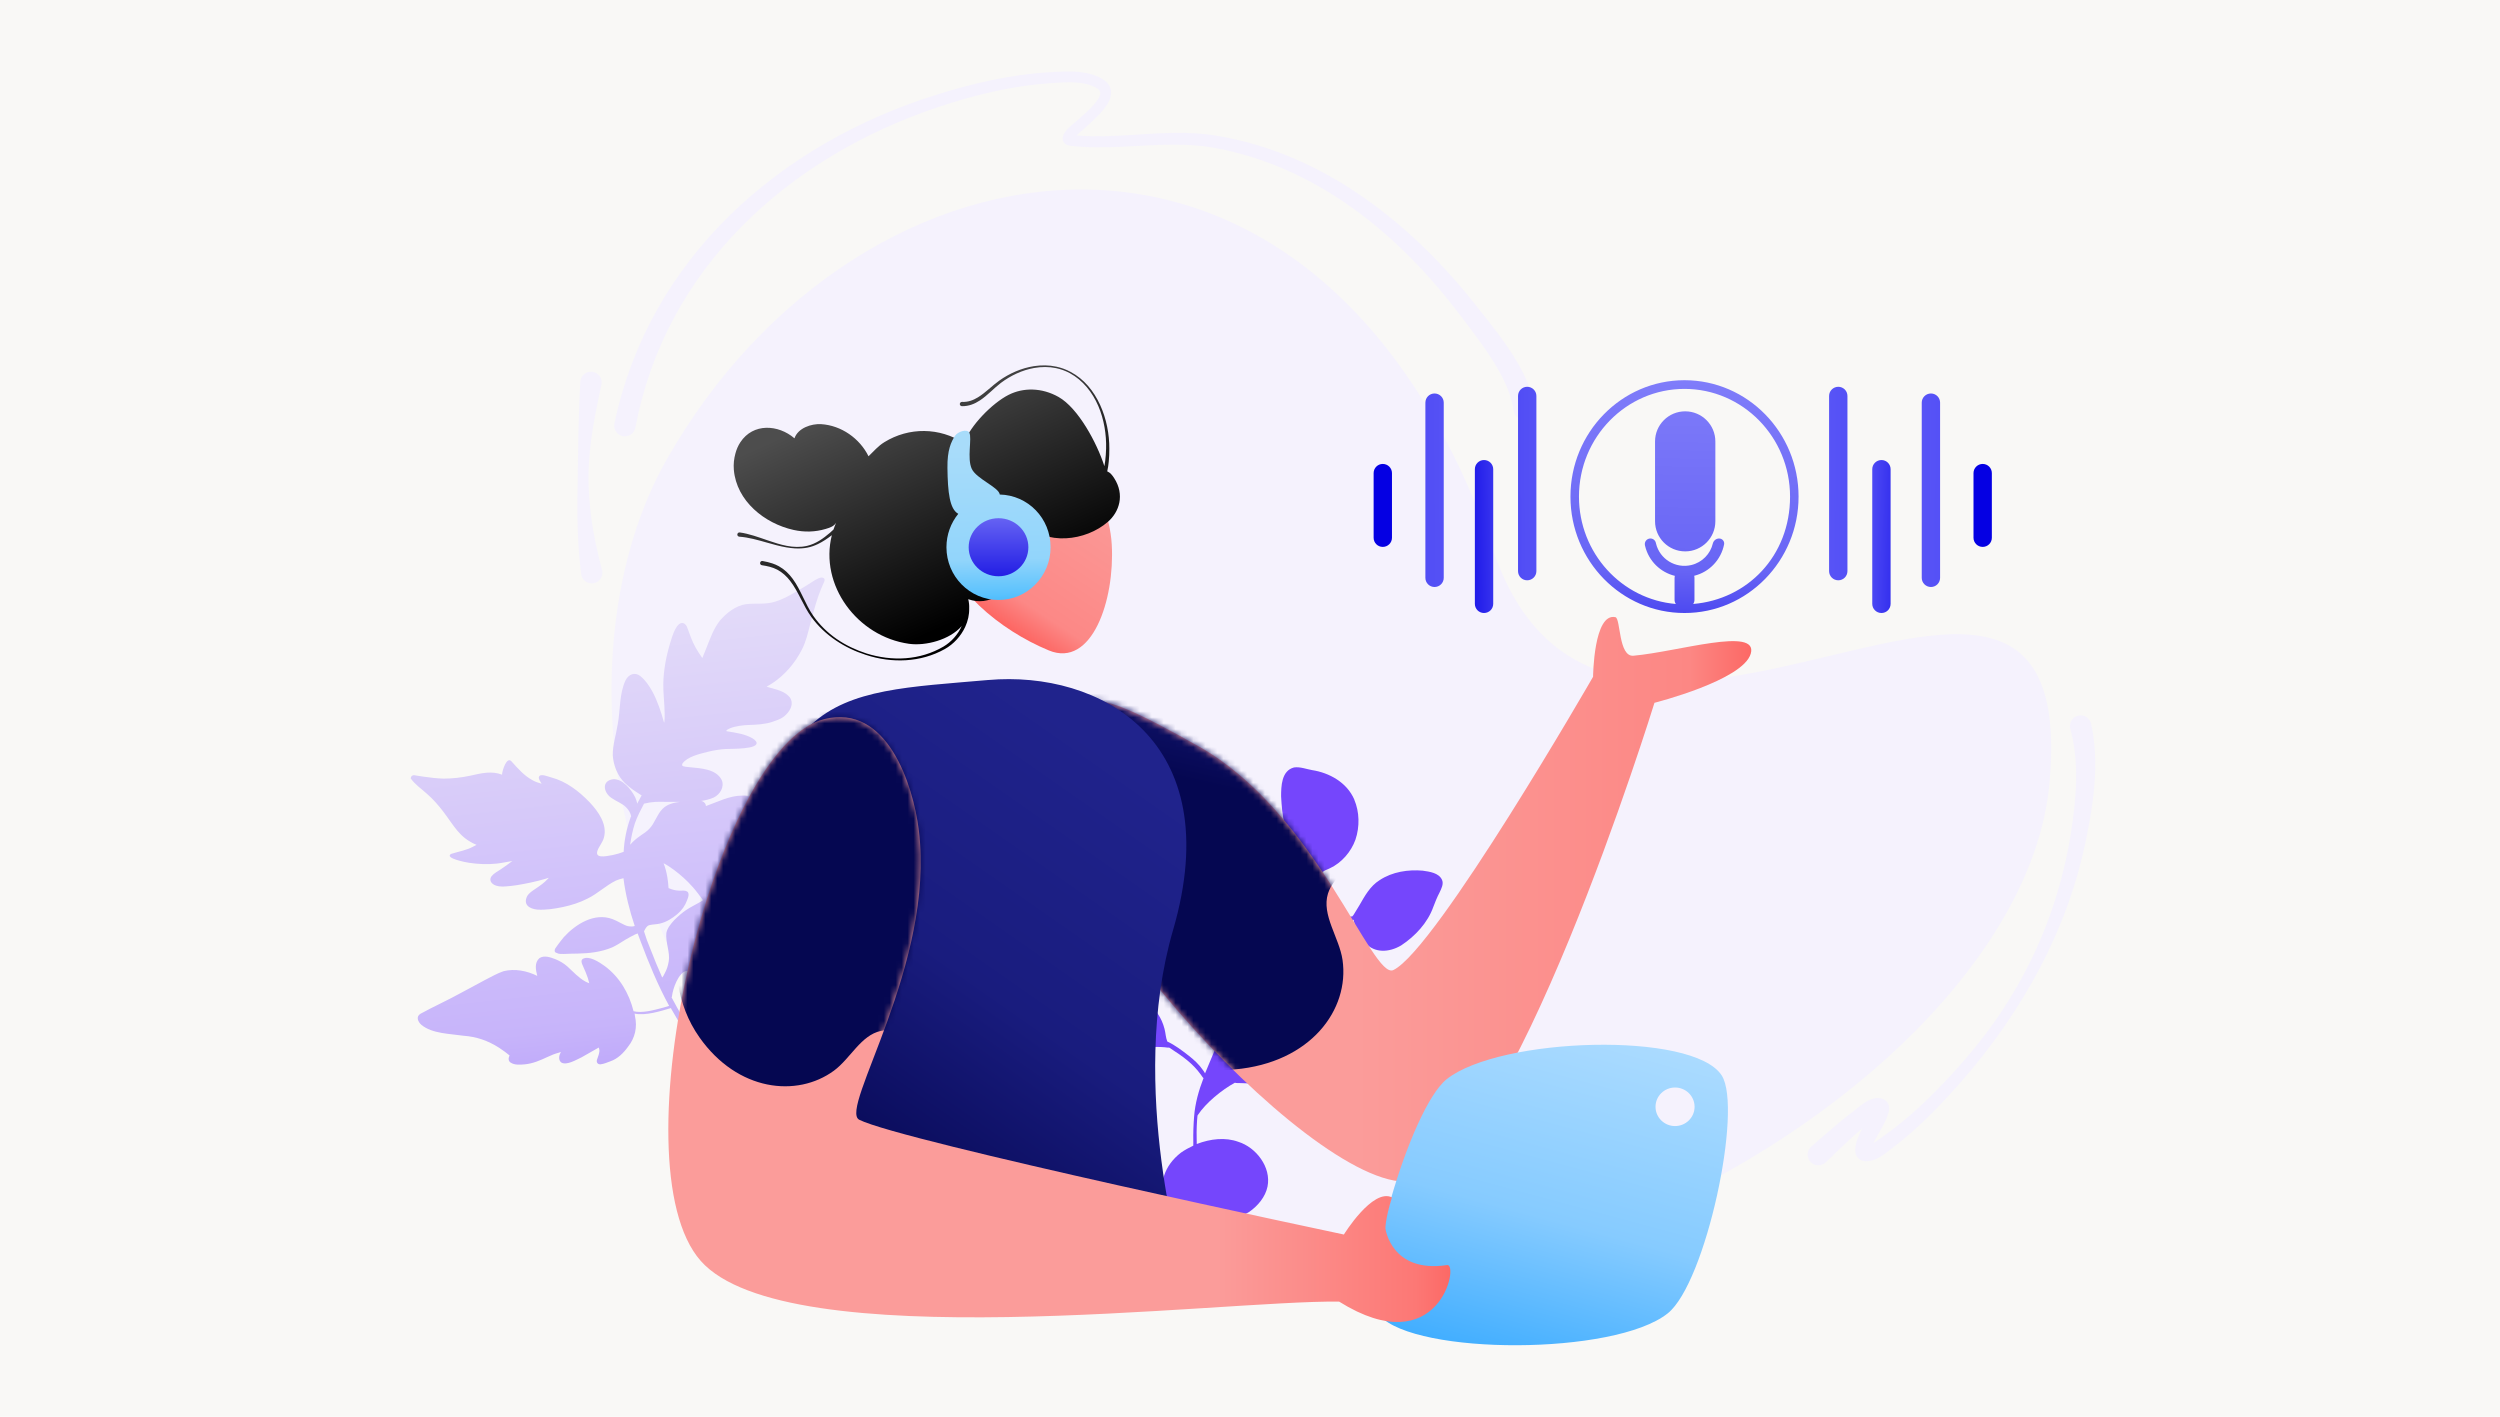 <svg xmlns="http://www.w3.org/2000/svg" width="420" height="238" viewBox="0 0 420 238" fill="none"><rect width="420" height="238" fill="#F9F8F6"></rect><g clip-path="url(#clip0_103_4701)"><path fill-rule="evenodd" clip-rule="evenodd" d="M250.998 92.846C221.706 8.107 144.317 20.1 111.954 77.285C94.04 108.93 100.713 167.598 145.445 198.007C223.562 251.12 339.08 187.219 344.295 131.751C350.157 69.428 270.631 149.645 250.998 92.846Z" fill="#F5F2FD"></path><path fill-rule="evenodd" clip-rule="evenodd" d="M180.844 22.749C186.964 23.28 193.112 22.166 199.312 22.337C200.966 22.381 202.621 22.512 204.282 22.783C213.272 24.245 221.442 27.909 228.749 32.937C236.02 37.941 242.441 44.305 247.923 51.255C250.087 54 252.806 57.285 254.855 60.767C256.329 63.285 257.452 65.914 257.847 68.523C257.984 69.504 257.301 70.411 256.315 70.549C255.33 70.685 254.423 70.001 254.287 69.019C254.007 66.818 253.086 64.595 251.899 62.447C250.015 59.05 247.477 55.838 245.456 53.148C240.299 46.303 234.244 39.982 227.296 34.999C220.364 30.023 212.554 26.376 203.93 24.823C201.572 24.402 199.219 24.282 196.868 24.3C191.143 24.344 185.454 25.168 179.802 24.487C179.32 24.43 179.025 24.244 178.852 24.057C178.579 23.775 178.47 23.421 178.543 23.004C178.607 22.683 178.838 22.254 179.204 21.838C179.736 21.247 180.534 20.619 180.73 20.438C181.528 19.676 183.549 18.159 184.477 16.64C184.722 16.24 184.893 15.854 184.836 15.488C184.786 15.195 184.547 14.962 184.152 14.738C183.297 14.26 182.31 14.024 181.296 13.912C179.664 13.733 177.938 13.878 176.435 13.976C173.263 14.19 170.128 14.676 167.029 15.357C163.914 16.041 160.844 16.923 157.823 17.918C145.152 22.125 133.602 28.923 124.598 38.054C115.658 47.124 109.251 58.502 106.741 71.861C106.547 72.832 105.604 73.465 104.626 73.271C103.655 73.078 103.023 72.133 103.216 71.163C106.15 57.219 113.112 45.446 122.663 36.118C132.106 26.902 144.072 20.068 157.191 15.96C160.29 14.981 163.434 14.121 166.619 13.457C169.82 12.79 173.056 12.321 176.321 12.134C177.924 12.041 179.759 11.914 181.498 12.114C182.765 12.259 183.972 12.572 185.036 13.169C186.639 14.072 186.892 15.278 186.496 16.538C185.878 18.495 183.038 20.75 181.987 21.757C181.844 21.895 181.289 22.314 180.844 22.757V22.749Z" fill="#F5F2FD"></path><path fill-rule="evenodd" clip-rule="evenodd" d="M101.067 64.488C100.376 67.701 99.723 70.794 99.319 73.901C99.146 75.171 99.024 76.437 98.946 77.704C98.896 78.553 98.86 79.401 98.86 80.248C98.873 82.36 99.032 84.465 99.291 86.584C99.665 89.651 100.328 92.707 101.176 95.869C101.37 96.841 100.731 97.784 99.76 97.976C98.782 98.165 97.84 97.531 97.645 96.56C97.22 93.189 97.047 89.951 97.004 86.743C96.984 84.906 97.011 83.091 97.041 81.272C97.061 80.061 97.077 78.851 97.091 77.637C97.113 75.827 97.141 74.016 97.184 72.182C97.257 69.494 97.334 66.79 97.507 63.992C97.644 63.011 98.557 62.326 99.535 62.462C100.52 62.6 101.204 63.507 101.067 64.488Z" fill="#F5F2FD"></path><path fill-rule="evenodd" clip-rule="evenodd" d="M312.846 189.593C312.12 190.2 311.422 190.826 310.724 191.462C309.358 192.719 308.035 194.019 306.691 195.304C305.956 195.973 304.821 195.921 304.151 195.19C303.483 194.459 303.533 193.323 304.267 192.656C305.683 191.421 307.086 190.173 308.525 188.964C309.503 188.142 310.488 187.338 311.517 186.573C311.992 186.223 312.977 185.338 313.891 184.881C314.689 184.478 315.473 184.359 316.085 184.54C316.883 184.774 317.372 185.335 317.386 186.245C317.399 186.919 316.831 188.147 316.717 188.385C316.235 189.395 315.63 190.343 315.098 191.33C314.976 191.559 314.862 191.788 314.746 192.024C315.544 191.568 316.306 190.935 316.867 190.542C318.873 189.117 320.787 187.519 322.613 185.824C324.455 184.11 326.21 182.3 327.899 180.484C330.509 177.641 332.94 174.694 335.12 171.6C337.321 168.46 339.277 165.182 340.975 161.778C344.326 155.042 346.634 147.811 347.886 140.14C348.346 137.191 348.728 134.15 348.785 131.113C348.835 128.167 348.576 125.232 347.8 122.401C347.563 121.439 348.152 120.466 349.116 120.23C350.08 119.994 351.058 120.582 351.295 121.544C351.856 124.098 352.05 126.706 351.993 129.325C351.899 133.129 351.295 136.946 350.54 140.617C348.994 148.469 346.29 155.79 342.687 162.651C340.874 166.091 338.839 169.413 336.602 172.632C334.395 175.8 332 178.877 329.388 181.826C327.381 184.109 325.275 186.378 323.045 188.498C321.535 189.93 319.966 191.29 318.334 192.537C317.6 193.093 316.536 194.03 315.478 194.573C314.817 194.907 314.155 195.09 313.537 195.09C312.536 195.09 312.048 194.566 311.788 193.926C311.516 193.24 311.802 192.023 311.997 191.493C312.17 191.005 312.386 190.533 312.609 190.068C312.688 189.909 312.768 189.754 312.846 189.597V189.593Z" fill="#F5F2FD"></path><path d="M227.525 134.358C228.381 136.383 228.466 138.852 227.711 141.081C226.979 143.104 225.4 144.955 223.403 145.88C222.897 146.085 222.392 146.29 222.048 146.599C221.934 146.702 221.857 146.769 221.736 146.942C221.463 148.862 221.368 150.749 220.549 152.599C220.457 152.804 220.329 153.044 220.238 153.251C220.307 153.251 220.376 153.251 220.445 153.251C222.166 153.321 223.783 154.042 225.303 154.044C226.025 154.078 226.616 154.044 227.214 153.942C227.259 153.838 227.335 153.771 227.374 153.737C227.709 153.188 228.043 152.64 228.378 152.092C229.268 150.549 230.171 148.869 231.762 147.876C233.918 146.438 236.618 146.062 239.016 146.271C240.206 146.443 241.706 146.65 242.243 147.783C242.585 148.469 242.153 149.292 241.842 149.943C241.41 150.766 241.077 151.623 240.79 152.378C239.854 155.018 237.748 157.28 235.409 158.821C233.343 160.054 230.917 160.121 229.402 158.439C228.777 157.821 228.273 157.032 227.908 156.242C227.69 155.694 227.509 155.109 227.398 154.526C226.201 154.732 224.989 154.764 223.874 154.523C222.453 154.247 221.283 153.87 219.97 153.868C219.127 155.307 217.984 156.644 216.909 157.98C215.011 160.242 213.083 162.47 211.246 164.801C210.255 166.001 209.396 167.268 208.598 168.606C211.917 166.311 218.312 162.373 220.145 165.941C220.526 166.901 220.234 168.032 220.402 169.061C220.575 171.017 220.993 172.938 220.367 174.926C219.651 177.12 218.058 179.108 216.085 180.443C214.639 181.367 212.969 181.812 211.326 181.983C210.106 182.084 208.876 181.946 207.632 181.945C207.563 181.945 207.532 181.91 207.501 181.876C205.228 183.109 202.578 185.302 201.261 187.29C201.223 187.324 201.216 187.393 201.178 187.428C201.063 188.524 201.009 190 201.038 191.03C201.033 191.407 201.059 191.819 201.054 192.195C203.36 191.305 205.877 191.033 208.038 191.824C211.015 192.754 213.599 196.082 212.944 199.34C212.587 201.089 211.321 202.597 209.83 203.625C208.835 204.208 207.731 204.515 206.642 204.685C205.414 204.856 204.217 204.753 203.004 204.785C202.866 204.785 202.759 204.82 202.621 204.82C202.583 204.854 202.514 204.854 202.438 204.923C202.496 206.982 203.029 208.799 203.678 210.824C203.68 211.132 203.136 211.372 203.034 211.029C202.408 209.108 201.828 207.084 201.838 205.025C201.279 205.094 200.726 205.092 200.211 205.058C198.214 204.987 196.326 203.889 195.656 202.07C194.6 198.982 195.557 195.828 198.414 193.635C199.048 193.19 199.745 192.812 200.472 192.471C200.463 192.231 200.493 191.957 200.475 191.785C200.451 190.378 200.496 188.973 200.612 187.566C200.776 185.371 201.384 183.21 202.192 181.119C201.999 180.981 201.89 180.707 201.736 180.536C200.382 178.648 198.708 177.481 196.704 176.176C196.642 176.107 196.573 176.107 196.511 176.038C196.41 176.003 196.31 175.969 196.203 176.003C195.488 175.9 194.628 175.865 193.76 175.898C192.617 175.931 191.466 176.032 190.388 175.758C188.566 175.345 187.092 174.246 185.804 173.044C184.428 171.672 181.186 168.686 182.286 166.456C183.44 164.365 187.051 165.842 188.543 166.427C189.936 166.977 191.33 167.527 192.555 168.351C194.104 169.382 195.174 171.029 195.638 172.846C195.835 173.601 195.832 174.288 196.105 174.972C197.421 175.591 198.54 176.45 199.689 177.341C200.615 178.062 201.465 178.852 202.092 179.777C202.246 179.95 202.332 180.121 202.448 180.326C202.963 179.057 203.507 177.822 204.022 176.555C204.333 175.903 204.613 175.219 204.924 174.567L204.892 174.532C204.898 174.155 204.896 173.846 204.932 173.503C205.091 170.691 206.542 168.086 207.009 165.308C207.285 164.004 207.361 162.634 207.147 161.397C205.763 159.784 203.486 159.096 201.721 157.827C198.998 155.801 197.805 152.713 197.9 149.214C197.979 147.157 198.819 145.1 199.907 143.317C200.924 141.535 203.716 138.348 205.775 139.79C207.194 140.752 208.605 141.781 210.016 142.81C211.659 143.943 213.21 145.283 214.012 147.169C215.753 150.635 214.762 154.44 211.879 157.525C210.735 158.861 209.03 159.958 207.916 161.02C207.878 161.054 207.84 161.089 207.833 161.158C208.161 163.284 207.752 165.513 207.112 167.639C206.532 169.525 205.829 171.274 205.641 173.056C206.8 170.587 208.03 168.12 209.712 165.927C211.479 163.596 213.378 161.334 215.346 159.073C216.847 157.29 218.495 155.44 219.55 153.623C220.31 152.319 220.627 151.292 220.848 149.852C221.079 148.652 221.14 147.418 221.34 146.183C221.24 146.148 221.147 146.045 221.117 146.011C220.539 145.598 220.259 144.981 219.865 144.466C219.347 143.814 218.744 143.298 218.149 142.716C215.717 140.553 215.404 136.986 215.225 133.796C215.23 132.115 215.268 129.475 217.4 128.929C218.45 128.793 219.443 129.205 220.428 129.377C223.318 129.825 226.291 131.439 227.537 134.357L227.525 134.358Z" fill="url(#paint0_linear_103_4701)"></path><path d="M69.63 130.243C70.128 130.308 70.627 130.408 71.125 130.475C72.254 130.641 73.382 130.774 74.512 130.807C75.974 130.807 77.503 130.641 79.03 130.31C80.923 129.879 82.618 129.481 84.345 130.144V130.079C84.378 129.482 85.142 126.929 85.973 127.956C87.07 129.182 88.099 130.343 89.46 131.072C89.892 131.338 90.424 131.503 90.989 131.669C90.856 131.47 90.756 131.303 90.658 131.105C90.557 130.907 90.459 130.674 90.557 130.475C90.823 129.879 92.152 130.508 92.617 130.608C95.14 131.272 97.267 132.929 99.06 134.786C100.522 136.345 102.083 138.5 101.451 140.753C101.252 141.483 100.554 142.345 100.389 142.876C99.891 144.235 101.617 143.904 102.98 143.638C103.678 143.473 104.175 143.34 104.773 143.107C104.873 141.185 105.238 139.295 105.903 137.438C105.936 137.338 105.968 137.24 106.036 137.14C105.903 136.543 105.637 136.079 105.172 135.615C104.574 134.986 103.512 134.62 102.681 134.024C101.385 133.129 101.021 131.172 103.013 130.908C104.607 130.808 106.069 132.665 106.699 133.926C106.865 134.257 106.965 134.622 107.065 135.02C107.098 134.92 107.166 134.822 107.198 134.722C107.397 134.357 107.597 133.993 107.796 133.627C107.696 133.562 107.63 133.527 107.53 133.462C106.634 132.898 105.737 132.301 104.972 131.539C103.743 130.346 103.078 128.622 102.945 126.93C102.912 125.141 103.51 123.417 103.776 121.692C104.241 119.239 104.009 116.587 105.105 114.266C105.602 113.304 106.632 112.84 107.563 113.57C108.427 114.266 109.057 115.194 109.589 116.156C110.453 117.747 111.018 119.504 111.515 121.229C111.548 121.294 111.548 121.361 111.581 121.427C111.581 121.394 111.581 121.327 111.614 121.294C111.78 119.637 111.514 117.68 111.448 115.89C111.348 113.371 111.78 110.851 112.478 108.397C112.809 107.402 113.374 104.916 114.504 104.65C114.903 104.618 115.235 104.916 115.401 105.28C115.865 106.54 116.264 107.733 116.862 108.794C117.194 109.39 117.593 109.987 117.992 110.551C118.225 109.987 118.457 109.423 118.69 108.826C119.32 107.235 119.885 105.611 120.949 104.252C122.079 102.959 123.573 101.766 125.301 101.5C127.028 101.302 128.59 101.6 130.25 101.069C131.878 100.573 133.705 99.445 135.3 98.483C135.832 98.152 136.397 97.786 136.927 97.455C137.293 97.257 137.658 97.024 138.057 97.024C138.788 97.09 138.522 97.688 138.29 98.119C138.024 98.748 137.758 99.379 137.527 100.009C136.994 101.467 136.563 103.292 136.098 104.916C135.732 106.342 135.4 107.833 134.702 109.159C133.572 111.38 131.879 113.37 129.786 114.763C129.454 114.961 129.12 115.194 128.789 115.359C128.955 115.425 129.155 115.459 129.321 115.525C130.516 115.856 131.912 116.154 132.709 117.182C133.472 118.342 132.643 119.635 131.679 120.397C131.114 120.829 130.416 121.027 129.786 121.26C128.523 121.691 127.061 121.756 125.899 121.791C124.802 121.823 123.508 121.989 122.644 122.354C122.278 122.52 122.014 122.653 122.014 122.818C122.179 122.884 122.147 122.851 122.312 122.884C123.708 123.117 125.17 123.315 126.431 124.044C126.664 124.177 126.863 124.342 127.028 124.575C127.825 125.968 122.611 125.768 121.88 125.836C121.117 125.868 119.821 126.068 118.925 126.299C117.363 126.698 115.47 127.129 114.641 128.289C114.442 128.786 114.874 128.786 115.836 128.886C117.696 129.084 120.288 129.151 121.25 131.041C121.747 132.201 120.951 133.495 119.889 133.991C119.224 134.289 118.493 134.455 117.797 134.555C117.897 134.588 117.995 134.62 118.096 134.655C118.427 134.853 118.593 135.119 118.593 135.417C120.421 134.788 122.546 133.66 124.672 133.66C125.569 133.627 126.897 133.926 126.764 135.086C126.699 135.417 126.465 135.683 126.232 135.948C126.066 136.114 125.9 136.246 125.735 136.379C126.498 136.612 127.229 136.91 127.994 137.043C129.157 137.276 130.917 137.474 132.213 137.971C133.641 138.502 134.87 139.429 135.967 140.457C137.162 141.552 138.126 142.81 138.757 144.302C139.289 145.495 139.653 146.457 140.351 147.485C140.617 147.85 140.849 148.247 141.147 148.612C141.446 148.978 141.778 149.442 140.982 149.474C139.354 149.374 137.991 148.778 136.431 148.712C131.349 148.281 130.319 152.161 125.968 150.304C124.938 149.873 124.042 149.243 123.278 148.48C122.482 147.65 121.784 146.955 120.92 146.324C121.053 147.618 121.02 148.943 121.153 150.237V150.369C121.452 150.269 121.718 150.204 122.017 150.137C122.615 150.004 123.28 149.904 123.877 150.104C124.608 150.337 125.007 151.066 125.04 151.795C125.173 151.795 125.306 151.828 125.472 151.828C125.871 151.861 126.635 151.894 126.833 151.894C128.096 151.861 129.259 151.363 130.487 151.197C131.715 151.031 132.978 151.728 132.912 153.087C132.912 153.683 132.679 154.247 132.315 154.711C132.182 154.876 132.049 155.042 131.883 155.175C131.948 155.407 132.049 155.671 132.149 155.904C132.747 157.297 133.776 158.523 134.972 159.618C136.832 161.077 139.655 161.706 142.213 162.004C143.077 162.104 143.941 162.17 144.772 162.37C145.236 162.47 145.869 162.535 146 163.066C146.033 163.299 145.867 163.53 145.734 163.73C145.435 164.161 145.103 164.56 144.804 164.991C143.509 166.715 141.882 168.174 140.021 169.201C138.924 169.798 137.761 170.394 136.5 170.462C134.408 170.66 132.548 168.672 130.986 167.477C130.654 167.179 129.723 166.582 129.226 166.417C128.595 166.184 127.963 166.086 127.199 166.051C127.566 166.449 127.897 166.88 128.129 167.377C128.727 168.901 126.768 169.001 125.771 168.803C122.914 168.041 120.822 165.786 118.33 164.36C116.969 163.53 115.508 162.404 114.444 163.663C113.813 164.36 113.414 165.32 113.148 166.182C113.015 166.58 112.949 167.011 112.882 167.442C112.882 167.475 112.849 167.508 112.816 167.542C114.045 169.896 115.44 172.151 116.769 174.438C118.165 176.791 119.559 179.145 121.02 181.465C121.651 181.002 122.316 180.538 123.047 180.172C123.677 179.874 124.408 179.708 125.106 179.907C125.538 180.04 126.002 180.205 126.369 180.503C126.667 180.503 127.034 180.438 127.398 180.403C127.93 180.338 128.495 180.371 129.025 180.436C130.553 180.634 132.315 181.364 132.945 182.857H132.978C134.173 183.321 135.203 184.15 136.001 185.112C136.765 186.007 137.33 187.035 137.995 187.997C138.858 189.223 140.121 190.119 141.415 191.08C142.113 191.874 140.75 191.974 140.22 191.974C139.19 192.007 138.193 191.942 137.164 191.942C135.536 191.876 133.909 192.042 132.247 192.007C130.919 191.942 129.558 191.742 128.295 191.343C127.83 191.178 127.398 191.012 126.966 190.812C128.063 192.504 129.126 194.226 130.155 195.951C130.786 197.011 131.418 198.039 131.916 199.166C132.48 200.392 132.88 201.72 133.244 203.011C133.676 204.735 134.173 206.525 134.173 208.315C133.975 208.811 133.244 208.548 133.209 208.049C133.177 207.385 132.878 205.53 132.81 205.33C132.446 203.44 131.548 200.523 130.917 199.23C129.089 195.749 126.864 192.466 124.772 189.117C120.621 182.819 116.701 176.353 112.948 169.789C112.847 169.656 112.782 169.491 112.714 169.358C111.02 169.855 108.463 170.684 106.602 170.286C106.635 170.418 106.668 170.551 106.668 170.684C107.1 172.541 106.701 174.363 105.505 175.857C104.742 176.917 103.778 177.879 102.515 178.31C101.983 178.508 101.453 178.741 100.888 178.807C100.423 178.839 100.157 178.476 100.29 178.045C100.456 177.514 100.622 177.215 100.689 176.686C100.722 176.488 100.689 176.222 100.589 175.989C99.66 176.553 98.663 177.05 97.732 177.614C96.868 178.012 95.208 179.039 94.311 178.508C93.814 178.143 93.879 177.414 94.145 176.917C94.178 176.851 94.211 176.784 94.246 176.751C94.113 176.784 93.98 176.784 93.879 176.851C93.249 177.017 92.651 177.25 91.953 177.581C90.758 178.145 89.528 178.676 88.199 178.807C87.403 178.872 86.472 178.972 85.774 178.508C85.342 178.21 85.408 177.714 85.608 177.315C85.076 176.884 84.511 176.453 83.848 176.022C81.987 174.829 80.061 174.165 77.836 174C75.611 173.669 72.588 173.669 70.795 172.175C70.23 171.679 69.831 170.817 70.629 170.318C72.921 169.058 75.312 167.998 77.572 166.737C78.9 166.008 80.196 165.311 81.524 164.615C82.521 164.118 83.518 163.52 84.613 163.156C86.506 162.692 88.533 163.091 90.26 163.951C89.994 162.891 89.763 161.73 90.626 160.966C91.423 160.435 92.487 160.834 93.283 161.132C94.014 161.43 94.712 161.828 95.31 162.358C96.372 163.32 97.17 164.248 98.366 164.911C98.564 165.011 98.765 165.11 98.996 165.177C98.863 164.58 98.665 163.984 98.398 163.353C98.233 162.954 98.032 162.523 97.866 162.127C97.701 161.796 97.568 161.332 97.899 161.099C98.929 160.47 100.722 161.663 101.586 162.292C104.077 164.116 105.704 166.901 106.435 169.884C107.864 170.249 109.79 169.718 111.417 169.287C111.749 169.187 112.082 169.089 112.414 168.989C110.52 165.508 108.992 161.796 107.597 158.082C107.432 157.683 107.299 157.252 107.133 156.821C107 156.887 106.834 156.921 106.701 156.987C106.136 157.252 105.638 157.551 105.106 157.849C104.343 158.313 103.612 158.811 102.814 159.175C100.986 159.937 98.995 160.17 97.034 160.203C96.27 160.203 95.505 160.235 94.741 160.268C94.377 160.268 93.845 160.301 93.546 160.103C93.446 160.07 93.347 160.037 93.28 159.97C93.081 159.737 93.214 159.406 93.38 159.208C93.48 159.042 93.579 158.909 93.679 158.777C94.011 158.346 94.344 157.882 94.709 157.451C96.702 155.263 99.856 153.273 102.88 154.401C103.809 154.732 104.839 155.461 105.504 155.594C105.968 155.659 106.3 155.694 106.634 155.561C105.77 152.975 105.072 150.257 104.74 147.538C104.275 147.638 103.876 147.771 103.477 147.937C101.783 148.766 100.421 150.125 98.727 150.954C97.431 151.618 96.002 152.081 94.574 152.38C93.145 152.678 91.684 152.911 90.255 152.811C88.927 152.678 87.864 151.982 88.56 150.556C88.892 149.992 89.457 149.661 89.989 149.295C90.72 148.799 91.418 148.333 92.081 147.604C92.114 147.571 92.147 147.504 92.181 147.471C92.015 147.536 91.817 147.571 91.649 147.636C90.088 148.1 88.493 148.431 86.898 148.697C86.201 148.797 85.503 148.895 84.806 148.93C84.141 148.962 83.445 148.93 82.88 148.564C82.383 148.233 82.215 147.702 82.582 147.205C82.981 146.709 83.578 146.411 84.076 146.078C84.806 145.581 85.437 145.15 86.069 144.652C85.206 144.785 84.342 144.983 83.478 145.083C81.916 145.248 80.356 145.183 78.795 144.95C78.363 144.885 74.609 144.188 75.772 143.459C77.133 143.028 78.363 142.862 79.558 142.198C79.724 142.098 79.89 142.033 80.056 141.933C77.133 140.707 76.335 138.783 74.376 136.231C73.711 135.369 72.749 134.241 71.785 133.414C70.855 132.551 69.725 131.822 68.995 130.762C69.028 130.398 69.293 130.198 69.625 130.231L69.63 130.243ZM106.666 138.298C106.3 139.426 106.036 140.652 105.87 141.912C106.402 141.283 107.033 140.784 107.698 140.321C108.23 139.955 108.627 139.724 109.093 139.226C109.99 138.331 110.322 136.905 111.286 135.91C112.049 135.115 113.146 134.85 114.209 134.717H114.274H112.281C111.284 134.717 110.355 134.651 109.458 134.783C109.026 134.815 108.627 134.948 108.195 135.015C107.63 136.076 107.065 137.171 106.668 138.298H106.666ZM109.225 159.318C109.89 161.042 110.553 162.666 111.251 164.225C111.384 164.06 111.517 163.86 111.617 163.629C112.016 162.899 112.215 162.303 112.348 161.506C112.614 160.047 111.783 158.323 111.949 156.732C112.115 155.902 112.68 155.24 113.245 154.609C113.875 153.98 114.54 153.383 115.271 152.885C116.067 152.354 116.931 151.957 117.762 151.459C117.895 151.394 117.995 151.294 118.094 151.226C117.529 150.464 116.997 149.702 116.366 149.006C115.37 147.878 114.307 146.95 113.245 146.154C112.647 145.723 112.082 145.324 111.484 145.026C111.783 145.788 111.982 146.585 112.115 147.38C112.215 147.976 112.281 148.573 112.314 149.204C112.479 149.269 112.68 149.337 112.846 149.402C113.343 149.568 113.775 149.635 114.373 149.635C115.734 149.502 115.934 150.066 115.435 151.226C115.103 152.154 114.539 152.951 113.775 153.58C112.944 154.276 112.015 154.873 110.952 155.139C110.387 155.304 109.757 155.271 109.192 155.404C108.727 155.47 108.461 155.901 108.195 156.464C108.494 157.459 108.826 158.387 109.225 159.316V159.318Z" fill="url(#paint1_linear_103_4701)"></path><path fill-rule="evenodd" clip-rule="evenodd" d="M282.994 63.874C272.422 63.874 263.836 72.637 263.836 83.43C263.836 94.224 272.424 102.986 282.994 102.986C293.565 102.986 302.159 94.224 302.159 83.43C302.159 72.637 293.572 63.874 282.994 63.874ZM281.542 101.467C272.438 100.709 265.267 92.917 265.267 83.432C265.267 73.444 273.213 65.335 282.994 65.335C292.776 65.335 300.729 73.444 300.729 83.432C300.729 93.421 293.558 100.709 284.454 101.467C284.591 101.264 284.67 101.029 284.67 100.779V97.066C284.67 96.95 284.656 96.84 284.62 96.733C287.26 96.081 289.151 93.967 289.647 91.467C289.697 91.222 289.633 90.969 289.474 90.776C289.315 90.582 289.079 90.472 288.827 90.472V90.465C288.315 90.465 287.878 90.814 287.755 91.307C287.346 93.043 285.987 94.488 284.124 94.929C281.485 95.557 278.831 93.927 278.206 91.293C278.199 91.262 278.192 91.231 278.183 91.198C278.09 90.769 277.708 90.465 277.27 90.465C276.981 90.465 276.715 90.595 276.535 90.815C276.356 91.038 276.29 91.327 276.349 91.605C276.363 91.646 276.369 91.686 276.378 91.729C276.99 94.283 278.975 96.153 281.369 96.741C281.34 96.847 281.326 96.955 281.326 97.067V100.781C281.326 101.031 281.405 101.266 281.542 101.469V101.467ZM278.047 74.163C278.047 71.371 280.312 69.104 283.11 69.104C285.909 69.104 288.18 71.371 288.18 74.163V87.574C288.18 90.365 285.916 92.633 283.11 92.633C280.305 92.633 278.047 90.365 278.047 87.574V74.163Z" fill="url(#paint2_linear_103_4701)"></path><path fill-rule="evenodd" clip-rule="evenodd" d="M307.287 66.518C307.287 65.669 307.983 64.98 308.833 64.98C309.683 64.98 310.37 65.669 310.37 66.518V95.953C310.37 96.802 309.684 97.491 308.833 97.491C307.981 97.491 307.287 96.802 307.287 95.953V66.518Z" fill="url(#paint3_linear_103_4701)"></path><path fill-rule="evenodd" clip-rule="evenodd" d="M314.539 78.823C314.539 77.975 315.235 77.285 316.085 77.285C316.935 77.285 317.622 77.975 317.622 78.823V101.448C317.622 102.297 316.936 102.986 316.085 102.986C315.233 102.986 314.539 102.297 314.539 101.448V78.823Z" fill="url(#paint4_linear_103_4701)"></path><path fill-rule="evenodd" clip-rule="evenodd" d="M322.852 67.642C322.852 66.794 323.548 66.104 324.398 66.104C325.248 66.104 325.935 66.794 325.935 67.642V97.078C325.935 97.926 325.249 98.616 324.398 98.616C323.546 98.616 322.852 97.926 322.852 97.078V67.642Z" fill="url(#paint5_linear_103_4701)"></path><path fill-rule="evenodd" clip-rule="evenodd" d="M331.548 79.479C331.548 78.63 332.244 77.941 333.094 77.941C333.944 77.941 334.631 78.63 334.631 79.479V90.343C334.631 91.191 333.946 91.881 333.094 91.881C332.242 91.881 331.548 91.191 331.548 90.343V79.479Z" fill="url(#paint6_linear_103_4701)"></path><path fill-rule="evenodd" clip-rule="evenodd" d="M258.113 66.518C258.113 65.669 257.417 64.98 256.567 64.98C255.717 64.98 255.03 65.669 255.03 66.518V95.953C255.03 96.802 255.716 97.491 256.567 97.491C257.419 97.491 258.113 96.802 258.113 95.953V66.518Z" fill="url(#paint7_linear_103_4701)"></path><path fill-rule="evenodd" clip-rule="evenodd" d="M250.861 78.823C250.861 77.975 250.165 77.285 249.315 77.285C248.465 77.285 247.777 77.975 247.777 78.823V101.448C247.777 102.297 248.463 102.986 249.315 102.986C250.166 102.986 250.861 102.297 250.861 101.448V78.823Z" fill="url(#paint8_linear_103_4701)"></path><path fill-rule="evenodd" clip-rule="evenodd" d="M242.548 67.642C242.548 66.794 241.852 66.104 241.002 66.104C240.152 66.104 239.465 66.794 239.465 67.642V97.078C239.465 97.926 240.151 98.616 241.002 98.616C241.854 98.616 242.548 97.926 242.548 97.078V67.642Z" fill="url(#paint9_linear_103_4701)"></path><path fill-rule="evenodd" clip-rule="evenodd" d="M233.852 79.479C233.852 78.63 233.156 77.941 232.306 77.941C231.456 77.941 230.769 78.63 230.769 79.479V90.343C230.769 91.191 231.454 91.881 232.306 91.881C233.158 91.881 233.852 91.191 233.852 90.343V79.479Z" fill="url(#paint10_linear_103_4701)"></path><path fill-rule="evenodd" clip-rule="evenodd" d="M171.006 74.708C163.171 74.708 157.458 81.908 158.573 91.683C159.364 98.609 167.834 105.819 176.216 109.276C183.454 112.263 187.305 100.807 186.776 91.501C186.213 81.68 178.835 74.709 171.006 74.709V74.708Z" fill="url(#paint11_linear_103_4701)"></path><path fill-rule="evenodd" clip-rule="evenodd" d="M186.014 79.187C186.517 79.394 186.869 79.839 187.165 80.303C189.02 83.155 188.006 86.031 186.137 87.658C182.419 90.903 175.717 91.763 171.977 87.806C171.883 90.701 172.006 93.443 170.855 96.205C169.518 99.433 166.21 101.95 162.664 100.664C162.8 101.204 162.843 101.717 162.822 102.204C162.852 103.269 162.607 104.326 162.161 105.302C161.442 106.868 160.198 108.223 158.73 109.04C156.695 110.182 154.465 110.78 152.2 110.918C149.949 111.056 147.662 110.738 145.483 110.025C143.671 109.449 141.946 108.626 140.393 107.569C138.833 106.509 137.437 105.211 136.307 103.655C134.963 101.812 134.156 99.41 132.74 97.579C132.151 96.819 131.453 96.162 130.561 95.695C130.159 95.486 129.749 95.338 129.324 95.222C128.893 95.105 128.447 95.026 127.994 94.957C127.792 94.924 127.664 94.738 127.699 94.543C127.728 94.348 127.915 94.215 128.108 94.248C128.684 94.353 129.245 94.478 129.784 94.662C130.157 94.788 130.509 94.941 130.862 95.136C131.819 95.672 132.558 96.405 133.177 97.248C134.55 99.124 135.305 101.554 136.614 103.436C137.686 104.978 139.031 106.283 140.548 107.338C142.073 108.395 143.777 109.202 145.554 109.778C147.712 110.454 149.963 110.749 152.178 110.58C154.378 110.411 156.536 109.78 158.499 108.63C159.815 107.854 160.929 106.609 161.57 105.176C159.549 107.502 155.508 108.55 152.717 108.159C143.986 106.935 137.635 98.262 139.75 89.91C139.024 90.47 138.24 91.003 137.406 91.403C136.837 91.674 136.248 91.888 135.63 92.003C134.918 92.143 134.213 92.169 133.502 92.126C133.033 92.096 132.567 92.036 132.099 91.957C131.042 91.776 129.977 91.481 128.913 91.177C127.324 90.727 125.748 90.269 124.195 90.162C123.993 90.141 123.85 89.965 123.872 89.769C123.893 89.572 124.066 89.429 124.268 89.448C125.85 89.662 127.433 90.253 129.029 90.801C130.064 91.157 131.107 91.496 132.151 91.698C132.719 91.808 133.294 91.876 133.863 91.882C134.438 91.891 135.006 91.836 135.568 91.71C136.302 91.543 136.984 91.236 137.625 90.85C138.273 90.46 138.876 89.988 139.437 89.503C139.631 89.329 139.833 89.151 140.026 88.965C140.156 88.584 140.299 88.203 140.465 87.824C140.106 88.429 139.372 88.665 138.732 88.856C136.95 89.391 135.129 89.432 133.31 89.027C128.442 87.941 123.731 84.174 123.285 78.92C123.206 78.003 123.306 77.066 123.551 76.18C123.724 75.522 123.997 74.884 124.372 74.311C126.515 71.035 130.758 71.301 133.469 73.637C134.058 71.909 136.302 71.159 137.95 71.257C141.331 71.464 144.437 73.656 145.912 76.654C146.796 75.816 147.494 74.949 148.565 74.289C152.722 71.723 157.865 71.789 161.941 74.444C162.999 71.482 166.696 67.735 169.435 66.34C171.902 65.087 175.008 65.095 177.835 66.688C181.136 68.552 184.285 74.406 185.537 78.318C185.594 78.027 185.638 77.732 185.674 77.437C185.76 76.754 185.803 76.065 185.824 75.387C185.888 73.014 185.486 70.449 184.501 68.175C183.509 65.89 181.941 63.904 179.74 62.697C178.992 62.293 178.215 62.014 177.423 61.849C176.207 61.595 174.956 61.605 173.733 61.823C171.719 62.18 169.777 63.104 168.145 64.331C166.981 65.216 165.894 66.433 164.635 67.264C163.736 67.857 162.75 68.256 161.599 68.239C161.397 68.232 161.24 68.066 161.247 67.868C161.254 67.669 161.42 67.514 161.62 67.519C162.627 67.57 163.498 67.242 164.303 66.747C165.576 65.968 166.683 64.793 167.863 63.956C169.575 62.733 171.603 61.842 173.682 61.516C174.941 61.318 176.228 61.328 177.472 61.599C178.284 61.774 179.09 62.059 179.852 62.474C182.133 63.683 183.758 65.706 184.822 68.032C185.88 70.345 186.382 72.963 186.368 75.399C186.368 76.094 186.348 76.803 186.275 77.508C186.225 78.073 186.139 78.637 186.016 79.189L186.014 79.187Z" fill="url(#paint12_linear_103_4701)"></path><path fill-rule="evenodd" clip-rule="evenodd" d="M176.974 126.693C169.441 144.112 219.917 199.923 236.743 198.492C253.572 197.052 277.949 118.07 277.949 118.07C277.949 118.07 292.873 114.297 294.132 109.8C295.419 105.216 281.832 109.506 274.423 110.161C271.889 110.388 272.279 103.876 271.39 103.685C267.727 102.888 267.637 113.697 267.637 113.697C267.637 113.697 241.255 159.539 234.084 162.97C230.518 164.679 221.224 136.619 201.498 125.461C179.985 113.306 181.286 116.728 176.978 126.693H176.974Z" fill="url(#paint13_linear_103_4701)"></path><mask id="mask0_103_4701" style="mask-type:luminance" maskUnits="userSpaceOnUse" x="176" y="103" width="119" height="96"><path d="M176.974 126.693C169.441 144.112 219.917 199.923 236.743 198.492C253.572 197.052 277.949 118.07 277.949 118.07C277.949 118.07 292.873 114.297 294.132 109.8C295.419 105.216 281.832 109.506 274.423 110.161C271.889 110.388 272.279 103.876 271.39 103.685C267.727 102.888 267.637 113.697 267.637 113.697C267.637 113.697 241.255 159.539 234.084 162.97C230.518 164.679 221.224 136.619 201.498 125.461C179.985 113.306 181.286 116.728 176.978 126.693H176.974Z" fill="white"></path></mask><g mask="url(#mask0_103_4701)"><path fill-rule="evenodd" clip-rule="evenodd" d="M248.165 140.338C238.84 140.459 225.073 143.805 223.104 150.107C221.974 153.719 225.004 157.521 225.545 161.27C226.752 169.627 220.177 178.543 207.421 179.664C191.815 181.046 179.134 167.213 171.849 159.361C162.059 148.788 150.647 135.096 159.176 124.82C160.699 122.982 162.745 121.432 165.122 120.101C168.276 118.328 171.932 116.985 175.922 116.023C180.903 114.823 186.406 114.168 192.05 114.225C201.332 114.332 211.067 116.499 219.896 119.672C231.346 123.801 241.068 129.396 249.896 135.908L248.166 140.338H248.165Z" fill="url(#paint14_linear_103_4701)"></path></g><path fill-rule="evenodd" clip-rule="evenodd" d="M166.017 114.24C139.589 116.561 126.044 115.321 127.443 164.091C128.87 213.825 198.964 213.899 198.964 213.899C198.964 213.899 189.35 182.793 197.07 156.268C206.404 124.249 184.684 112.602 166.017 114.242V114.24Z" fill="url(#paint15_linear_103_4701)"></path><path fill-rule="evenodd" clip-rule="evenodd" d="M231.793 221.029C228.003 216.862 236.813 186.243 243.055 181.293C251.972 174.224 284.486 173.206 289.254 180.686C292.814 186.269 286.593 215.531 280.177 220.646C271.289 227.743 237.862 227.698 231.791 221.029H231.793Z" fill="url(#paint16_linear_103_4701)"></path><path d="M281.409 189.178C283.221 189.178 284.69 187.728 284.69 185.94C284.69 184.151 283.221 182.702 281.409 182.702C279.597 182.702 278.128 184.151 278.128 185.94C278.128 187.728 279.597 189.178 281.409 189.178Z" fill="#F5F2FD"></path><path fill-rule="evenodd" clip-rule="evenodd" d="M138.472 120.81C120.036 125.437 103.312 195.519 117.724 211.83C132.145 228.14 205.038 218.408 224.968 218.669C241.763 229.159 245.218 212.217 243.103 212.534C233.707 213.939 232.752 206.391 232.752 206.391C232.752 206.391 232.672 205.025 233.847 201.159C230.593 199.573 225.773 207.399 225.773 207.399C225.773 207.399 151.447 191.712 144.355 188.119C140.828 186.335 157.142 161.949 154.365 139.488C153.409 131.789 149.016 118.163 138.472 120.81Z" fill="url(#paint17_linear_103_4701)"></path><mask id="mask1_103_4701" style="mask-type:luminance" maskUnits="userSpaceOnUse" x="112" y="120" width="132" height="103"><path d="M138.472 120.81C120.036 125.437 103.312 195.519 117.724 211.83C132.145 228.14 205.038 218.408 224.968 218.669C241.763 229.159 245.218 212.217 243.103 212.534C233.707 213.939 232.752 206.391 232.752 206.391C232.752 206.391 232.672 205.025 233.847 201.159C230.593 199.573 225.773 207.399 225.773 207.399C225.773 207.399 151.447 191.712 144.355 188.119C140.828 186.335 157.142 161.949 154.365 139.488C153.409 131.789 149.016 118.163 138.472 120.81Z" fill="white"></path></mask><g mask="url(#mask1_103_4701)"><path fill-rule="evenodd" clip-rule="evenodd" d="M166.661 187.743C162.541 180.796 153.917 171.92 148.007 173.186C144.62 173.91 142.875 177.838 140.097 179.876C133.907 184.419 123.912 183.364 117.51 174.277C109.667 163.165 115.306 147.626 118.469 138.743C122.736 126.794 128.808 112.27 140.738 114.199C142.872 114.542 144.998 115.404 147.094 116.608C149.878 118.204 152.533 120.363 155.026 122.939C158.137 126.155 161.04 130.001 163.427 134.262C167.345 141.276 169.805 149.524 171.064 157.532C172.687 167.923 172.388 177.655 170.966 187.114L166.663 187.743H166.661Z" fill="url(#paint18_linear_103_4701)"></path></g><path fill-rule="evenodd" clip-rule="evenodd" d="M167.964 83.08C167.813 81.874 164.066 80.448 163.268 78.789C162.42 77.02 163.325 73.632 162.852 72.706C162.47 71.971 160.867 72.534 160.428 73.235C159.81 74.216 159.127 75.566 159.169 78.591C159.219 82.689 159.535 85.525 160.988 86.322C159.751 87.85 159.003 89.807 159.003 91.936C159.003 96.826 162.923 100.795 167.754 100.795C172.586 100.795 176.499 96.826 176.499 91.936C176.499 87.046 172.695 83.194 167.962 83.08H167.964Z" fill="url(#paint19_linear_103_4701)"></path><path d="M167.751 96.814C170.52 96.814 172.766 94.63 172.766 91.936C172.766 89.242 170.52 87.058 167.751 87.058C164.981 87.058 162.736 89.242 162.736 91.936C162.736 94.63 164.981 96.814 167.751 96.814Z" fill="url(#paint20_linear_103_4701)"></path></g><defs><linearGradient id="paint0_linear_103_4701" x1="690.39" y1="-724.03" x2="632.154" y2="-591.713" gradientUnits="userSpaceOnUse"><stop stop-color="#E2DAF9"></stop><stop offset="0.52" stop-color="#C8B7FA"></stop><stop offset="1" stop-color="#7546FC"></stop></linearGradient><linearGradient id="paint1_linear_103_4701" x1="101.7" y1="103.555" x2="117.281" y2="244.725" gradientUnits="userSpaceOnUse"><stop stop-color="#E3DBF9"></stop><stop offset="0.48" stop-color="#C7B4FA"></stop><stop offset="1" stop-color="#7848FC"></stop></linearGradient><linearGradient id="paint2_linear_103_4701" x1="283.329" y1="61.257" x2="282.123" y2="122.534" gradientUnits="userSpaceOnUse"><stop stop-color="#817EFA"></stop><stop offset="0.56" stop-color="#6865F5"></stop><stop offset="1" stop-color="#0500E3"></stop></linearGradient><linearGradient id="paint3_linear_103_4701" x1="300.635" y1="-537.084" x2="329.735" y2="-536.855" gradientUnits="userSpaceOnUse"><stop stop-color="#6562F9"></stop><stop offset="0.56" stop-color="#524EF5"></stop><stop offset="1" stop-color="#0500E3"></stop></linearGradient><linearGradient id="paint4_linear_103_4701" x1="307.917" y1="-389.987" x2="331.905" y2="-389.606" gradientUnits="userSpaceOnUse"><stop stop-color="#6562F9"></stop><stop offset="0.56" stop-color="#524EF5"></stop><stop offset="1" stop-color="#0500E3"></stop></linearGradient><linearGradient id="paint5_linear_103_4701" x1="316.42" y1="-518.783" x2="345.52" y2="-518.555" gradientUnits="userSpaceOnUse"><stop stop-color="#6562F9"></stop><stop offset="0.56" stop-color="#524EF5"></stop><stop offset="1" stop-color="#0500E3"></stop></linearGradient><linearGradient id="paint6_linear_103_4701" x1="324.775" y1="-159.529" x2="337.683" y2="-158.211" gradientUnits="userSpaceOnUse"><stop stop-color="#6562F9"></stop><stop offset="0.56" stop-color="#524EF5"></stop><stop offset="1" stop-color="#0500E3"></stop></linearGradient><linearGradient id="paint7_linear_103_4701" x1="266.203" y1="-651.937" x2="237.102" y2="-651.708" gradientUnits="userSpaceOnUse"><stop stop-color="#6562F9"></stop><stop offset="0.56" stop-color="#524EF5"></stop><stop offset="1" stop-color="#0500E3"></stop></linearGradient><linearGradient id="paint8_linear_103_4701" x1="258.915" y1="-480.211" x2="234.933" y2="-479.83" gradientUnits="userSpaceOnUse"><stop stop-color="#6562F9"></stop><stop offset="0.56" stop-color="#524EF5"></stop><stop offset="1" stop-color="#0500E3"></stop></linearGradient><linearGradient id="paint9_linear_103_4701" x1="250.423" y1="-633.578" x2="221.317" y2="-633.349" gradientUnits="userSpaceOnUse"><stop stop-color="#6562F9"></stop><stop offset="0.56" stop-color="#524EF5"></stop><stop offset="1" stop-color="#0500E3"></stop></linearGradient><linearGradient id="paint10_linear_103_4701" x1="242.028" y1="-206.656" x2="229.12" y2="-205.338" gradientUnits="userSpaceOnUse"><stop stop-color="#6562F9"></stop><stop offset="0.56" stop-color="#524EF5"></stop><stop offset="1" stop-color="#0500E3"></stop></linearGradient><linearGradient id="paint11_linear_103_4701" x1="182.611" y1="78.322" x2="161.244" y2="110.751" gradientUnits="userSpaceOnUse"><stop stop-color="#FB9C9A"></stop><stop offset="0.64" stop-color="#FC8886"></stop><stop offset="0.84" stop-color="#FD5450"></stop><stop offset="1" stop-color="#FF1712"></stop></linearGradient><linearGradient id="paint12_linear_103_4701" x1="165.183" y1="102.344" x2="148.71" y2="65.602" gradientUnits="userSpaceOnUse"><stop></stop><stop offset="1" stop-color="#4D4D4D"></stop></linearGradient><linearGradient id="paint13_linear_103_4701" x1="227.628" y1="151.08" x2="316.849" y2="151.08" gradientUnits="userSpaceOnUse"><stop stop-color="#FB9C9A"></stop><stop offset="0.63" stop-color="#FC8784"></stop><stop offset="0.83" stop-color="#FD524E"></stop><stop offset="1" stop-color="#FF1712"></stop></linearGradient><linearGradient id="paint14_linear_103_4701" x1="214.56" y1="85.92" x2="204.063" y2="132.067" gradientUnits="userSpaceOnUse"><stop stop-color="#20238C"></stop><stop offset="0.54" stop-color="#1A1D7F"></stop><stop offset="1" stop-color="#050751"></stop></linearGradient><linearGradient id="paint15_linear_103_4701" x1="192.887" y1="130.824" x2="143.136" y2="202.038" gradientUnits="userSpaceOnUse"><stop stop-color="#20238C"></stop><stop offset="0.51" stop-color="#191C7E"></stop><stop offset="1" stop-color="#050751"></stop></linearGradient><linearGradient id="paint16_linear_103_4701" x1="268.738" y1="172.781" x2="250.798" y2="239.169" gradientUnits="userSpaceOnUse"><stop stop-color="#ABDBFF"></stop><stop offset="0.48" stop-color="#86CBFF"></stop><stop offset="1" stop-color="#23A1FF"></stop></linearGradient><linearGradient id="paint17_linear_103_4701" x1="204.464" y1="171.286" x2="275.475" y2="171.286" gradientUnits="userSpaceOnUse"><stop stop-color="#FB9C9A"></stop><stop offset="0.47" stop-color="#FC7875"></stop><stop offset="1" stop-color="#FF1712"></stop></linearGradient><linearGradient id="paint18_linear_103_4701" x1="-530.916" y1="-1070.68" x2="-466.178" y2="-1020.62" gradientUnits="userSpaceOnUse"><stop stop-color="#20238C"></stop><stop offset="0.49" stop-color="#191C7D"></stop><stop offset="1" stop-color="#050751"></stop></linearGradient><linearGradient id="paint19_linear_103_4701" x1="167.914" y1="75.532" x2="168.509" y2="104.739" gradientUnits="userSpaceOnUse"><stop stop-color="#A8DCFA"></stop><stop offset="0.63" stop-color="#92D5FB"></stop><stop offset="0.83" stop-color="#5BC2FD"></stop><stop offset="1" stop-color="#1CACFF"></stop></linearGradient><linearGradient id="paint20_linear_103_4701" x1="167.092" y1="87.107" x2="167.092" y2="101.139" gradientUnits="userSpaceOnUse"><stop stop-color="#6562F3"></stop><stop offset="1" stop-color="#0500DE"></stop></linearGradient><clipPath id="clip0_103_4701"><rect width="283" height="214" fill="white" transform="translate(69 12)"></rect></clipPath></defs></svg>